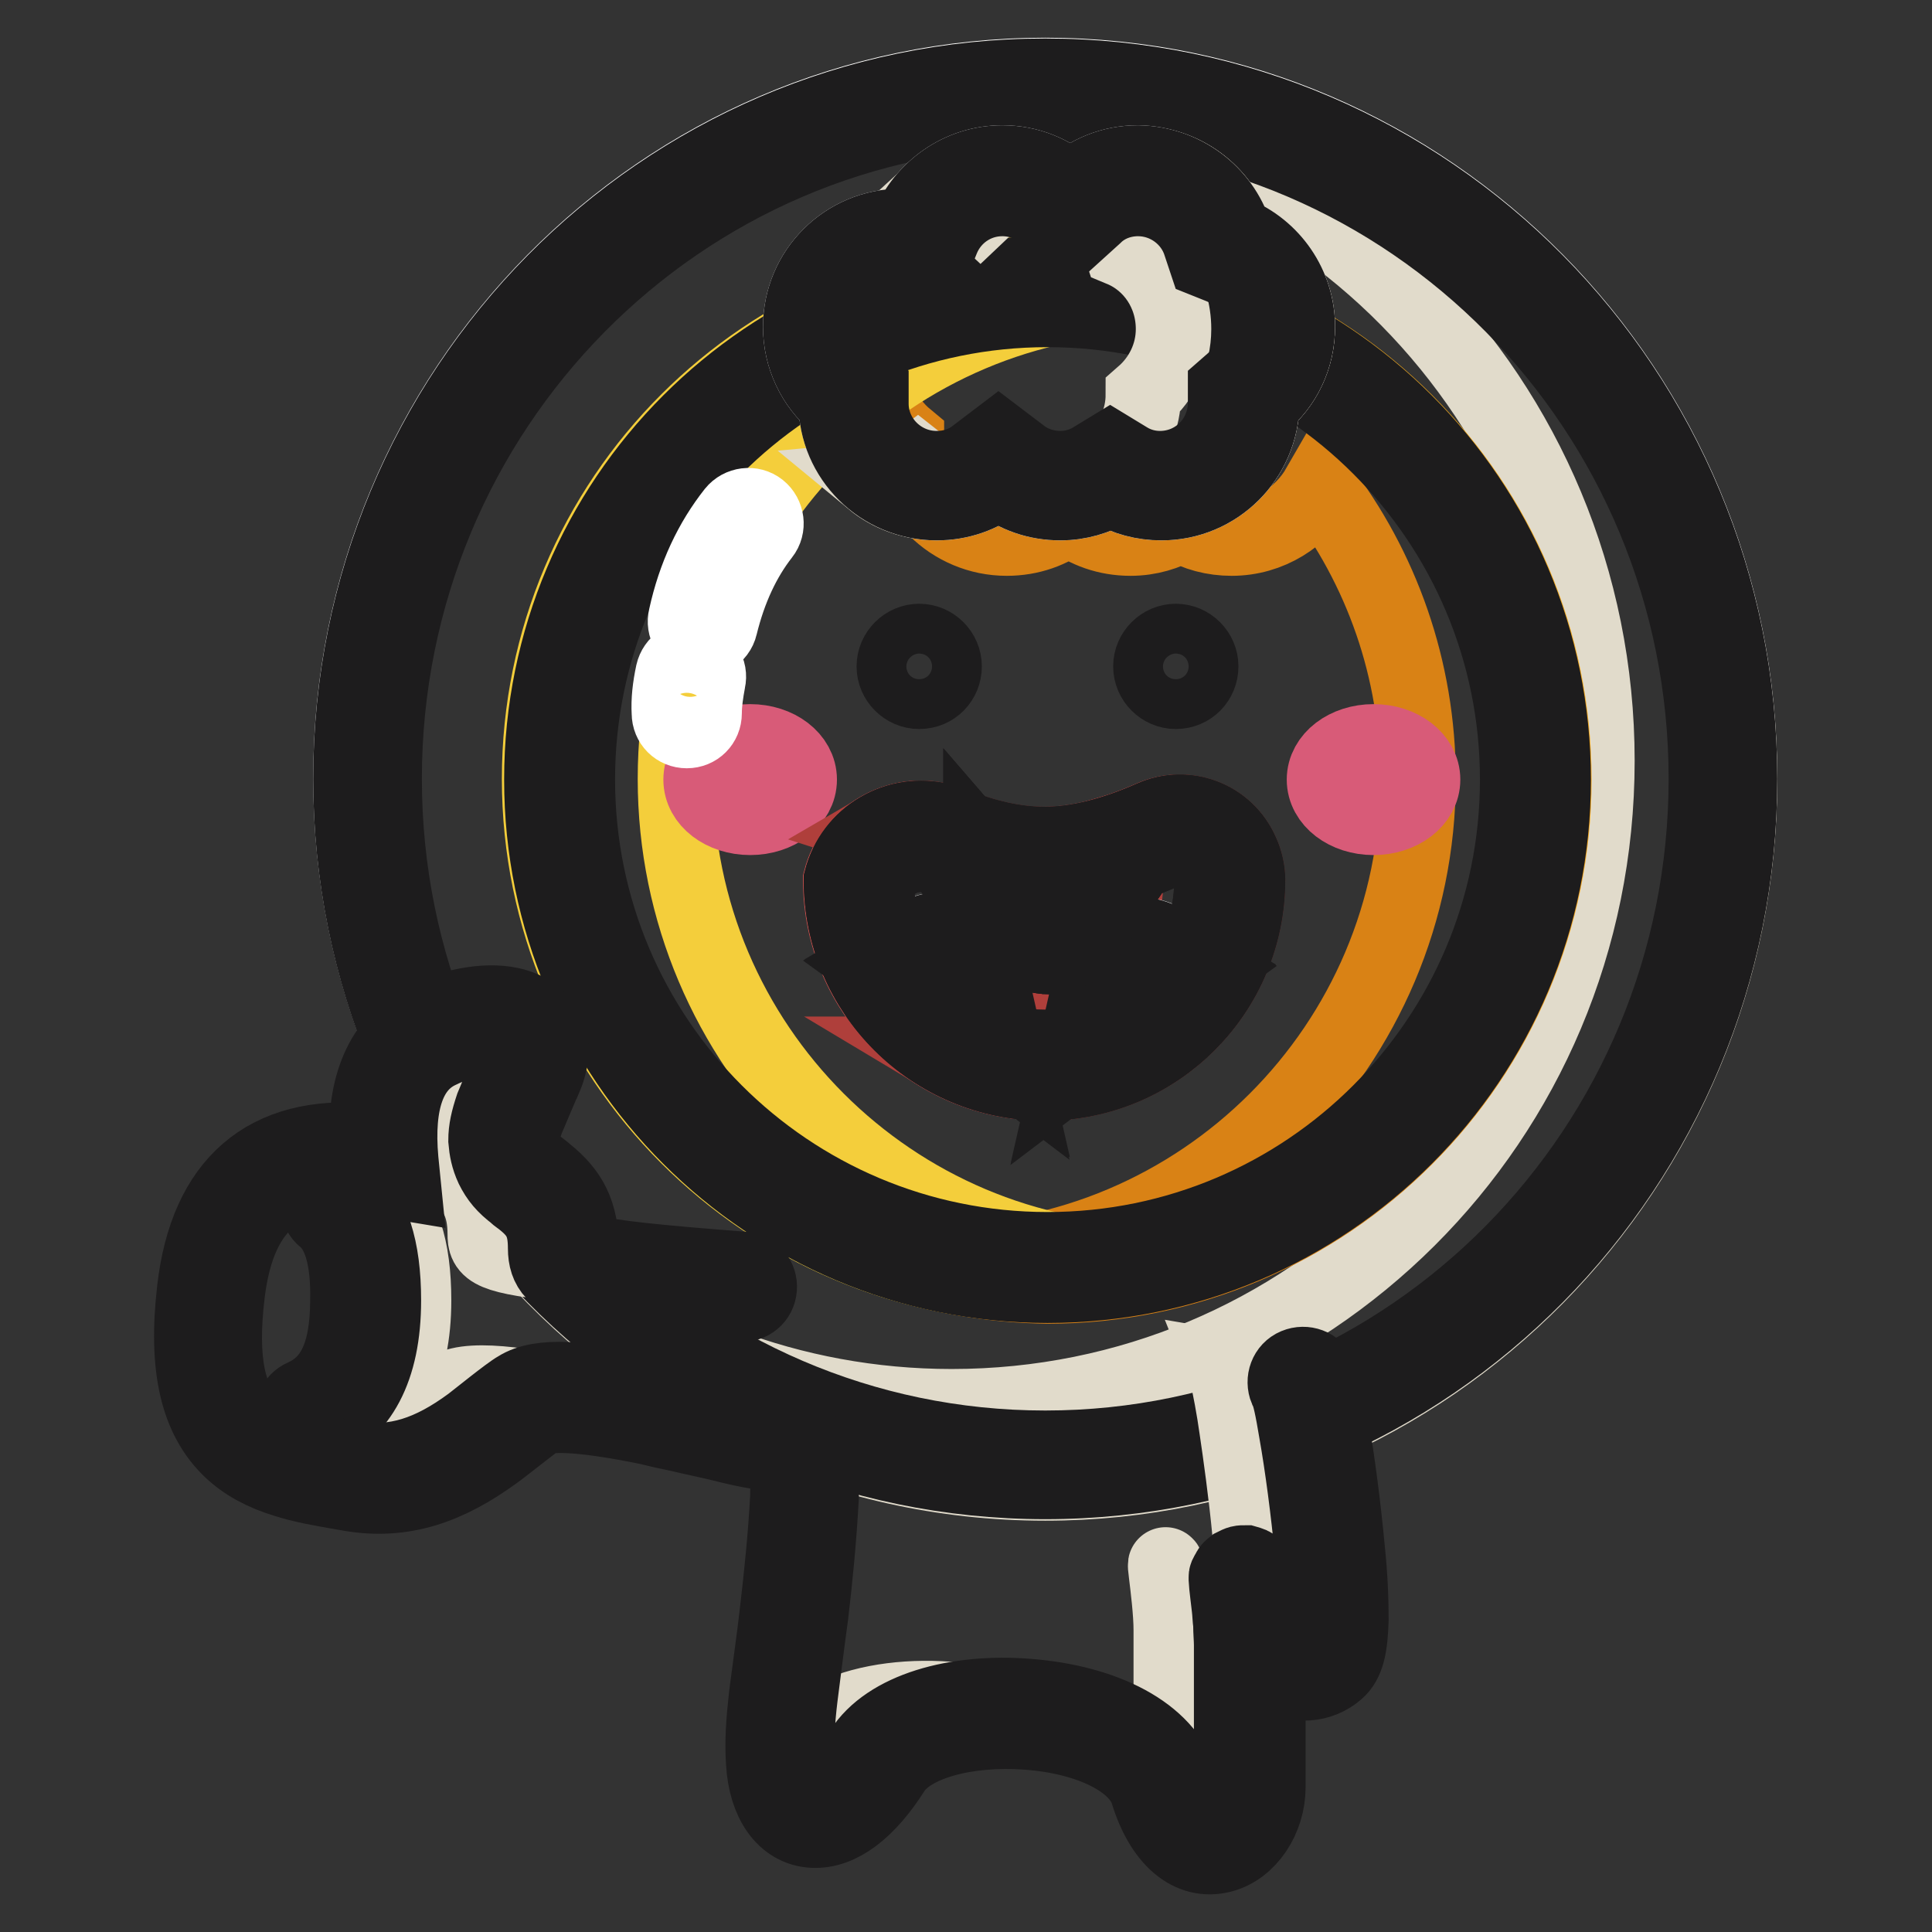<?xml version="1.0" encoding="utf-8"?>
<!-- Svg Vector Icons : http://www.onlinewebfonts.com/icon -->
<!DOCTYPE svg PUBLIC "-//W3C//DTD SVG 1.1//EN" "http://www.w3.org/Graphics/SVG/1.1/DTD/svg11.dtd">
<svg version="1.1" xmlns="http://www.w3.org/2000/svg" xmlns:xlink="http://www.w3.org/1999/xlink" x="0px" y="0px" viewBox="0 0 256 256" enable-background="new 0 0 256 256" xml:space="preserve">
<rect x="0" y="0" width="256" height="256" fill="#333333" stroke="none"/>
<g> <path stroke-width="10" fill-opacity="0" stroke="#ffffff"  d="M46.5,103.1c0,51.4,41.2,93.1,92,93.1c50.8,0,92-41.7,92-93.1S189.3,10,138.5,10 C87.7,10,46.5,51.7,46.5,103.1z"/> <path stroke-width="10" fill-opacity="0" stroke="#e1dbcb"  d="M70.2,165.7c15,12.9,34.6,20.7,55.9,20.7c47.2,0,85.5-37.8,85.5-85.6c0-47.8-38.3-86.6-85.5-86.6 c-8.2,0-16.2,1.2-23.8,3.4c11.1-4.8,23.3-7.5,36.2-7.5c50.8,0,92,41.7,92,93.2c0,51.4-41.2,93.2-92,93.2 C111.4,196.5,87,184.6,70.2,165.7z"/> <path stroke-width="10" fill-opacity="0" stroke="#f5ab1c"  d="M71.9,103.3c0,37,30,67,67,67c37,0,67-30,67-67c0-37-30-67-67-67C101.9,36.3,71.9,66.3,71.9,103.3z"/> <path stroke-width="10" fill-opacity="0" stroke="#d98215"  d="M118.2,167c1.9,0.2,3.8,0.2,5.7,0.2c35.3,0,64-28.7,64-64c0-14.6-4.9-28-13.1-38.7c-2.3,4-6.6,6.8-11.6,6.8 c-2.4,0-4.7-0.6-6.7-1.8c-2,1.1-4.2,1.8-6.7,1.8c-3.1,0-5.9-1-8.2-2.8c-2.3,1.8-5.1,2.8-8.2,2.8c-7.3,0-13.3-5.9-13.3-13.2 c-2.9-2.4-4.7-6.1-4.7-10.1c0-3.2,1.1-6.1,3-8.4c-0.1,0-0.2,0-0.3,0c6.5-2.1,13.5-3.2,20.7-3.2c37,0,67,30,67,67c0,37-30,67-67,67 C131.6,170.3,124.7,169.1,118.2,167z"/> <path stroke-width="10" fill-opacity="0" stroke="#f4ce3b"  d="M159.2,167c-1.9,0.2-3.8,0.2-5.7,0.2c-35.3,0-64-28.7-64-64c0-35.3,28.7-64,64-64c1.9,0,3.8,0.1,5.7,0.2 c-6.5-2.1-13.5-3.2-20.7-3.2c-37,0-67,30-67,67c0,37,30,67,67,67C145.7,170.3,152.7,169.1,159.2,167z"/> <path stroke-width="10" fill-opacity="0" stroke="#1d1c1d"  d="M121.8,91.6c-1.8,0-3.3-1.5-3.3-3.3s1.5-3.3,3.3-3.3c1.8,0,3.3,1.5,3.3,3.3S123.7,91.6,121.8,91.6z  M155.8,91.6c-1.8,0-3.3-1.5-3.3-3.3s1.5-3.3,3.3-3.3c1.8,0,3.3,1.5,3.3,3.3S157.7,91.6,155.8,91.6z"/> <path stroke-width="10" fill-opacity="0" stroke="#d85b78"  d="M92.9,103.3c0,2.8,2.9,5,6.5,5s6.5-2.2,6.5-5c0-2.8-2.9-5-6.5-5S92.9,100.5,92.9,103.3z"/> <path stroke-width="10" fill-opacity="0" stroke="#d85b78"  d="M175.5,103.3c0,2.8,2.9,5,6.5,5s6.5-2.2,6.5-5c0-2.8-2.9-5-6.5-5S175.5,100.5,175.5,103.3z"/> <path stroke-width="10" fill-opacity="0" stroke="#cf504d"  d="M126,109.2c4.5,1.8,8.6,2.7,12.3,2.7c4.3,0,9.1-1.2,14.3-3.5c4.5-2,9.8,0,11.8,4.6c0.5,1.1,0.8,2.4,0.8,3.6 c0,14.8-12,26.9-26.9,26.9c-14.8,0-26.9-12-26.9-26.9c1.5-5.8,7.4-9.3,13.3-7.8C125.2,108.9,125.6,109.1,126,109.2z"/> <path stroke-width="10" fill-opacity="0" stroke="#af3f3b"  d="M130.7,110.8c-1.9,0.4-3.8,0.6-5.5,0.6c-2.7,0-5.5-0.5-8.6-1.5c2.4-1.4,5.3-1.9,8.2-1.1 c0.4,0.1,0.9,0.2,1.3,0.4C127.6,109.9,129.2,110.4,130.7,110.8z M147.3,110.4c1.7-0.5,3.5-1.2,5.4-2c4.5-2,9.8,0,11.8,4.6 c0.5,1.1,0.8,2.4,0.8,3.6c0,14.8-12,26.9-26.9,26.9c-5.1,0-9.8-1.4-13.8-3.8h0.6c13.3,0,24-10.7,24-24c0-1.1-0.2-2.2-0.7-3.2 C148.2,111.7,147.7,111,147.3,110.4L147.3,110.4z"/> <path stroke-width="10" fill-opacity="0" stroke="#ffffff"  d="M115.5,127.6l5.9-3.5c3-1.8,6.9-0.8,8.7,2.2c0.3,0.6,0.6,1.2,0.7,1.8l3,13.2 M160.2,128.3l-5.9-3.5 c-3-1.8-6.9-0.8-8.7,2.2c-0.3,0.6-0.6,1.2-0.7,1.8l-3,13.2 M123.8,112.6l10.2,11.9c2.3,2.6,6.3,2.9,8.9,0.7 c0.4-0.4,0.8-0.8,1.1-1.3l7.6-11.3"/> <path stroke-width="10" fill-opacity="0" stroke="#1d1c1d"  d="M130,112.6l7.6,8.8c0.6,0.7,1.7,0.8,2.4,0.2c0.1-0.1,0.2-0.2,0.3-0.3l5.9-8.7h5.6l-7.6,11.3 c-0.3,0.5-0.7,0.9-1.1,1.3c-2.6,2.3-6.6,2-8.9-0.7l-10.3-11.8H130z"/> <path stroke-width="10" fill-opacity="0" stroke="#1d1c1d"  d="M123.8,112.6l10.2,11.9c2.3,2.6,6.3,2.9,8.9,0.7c0.4-0.4,0.8-0.8,1.1-1.3l7.6-11.3h-5.6l-5.9,8.7 c-0.1,0.1-0.2,0.2-0.3,0.3c-0.7,0.6-1.7,0.5-2.4-0.2l-7.6-8.8H123.8z"/> <path stroke-width="10" fill-opacity="0" stroke="#1d1c1d"  d="M130,112.6l7.6,8.8c0.6,0.7,1.7,0.8,2.4,0.2c0.1-0.1,0.2-0.2,0.3-0.3l5.9-8.7h5.6l-7.6,11.3 c-0.3,0.5-0.7,0.9-1.1,1.3c-2.6,2.3-6.6,2-8.9-0.7l-10.3-11.8H130z M123.8,112.6l10.2,11.9c2.3,2.6,6.3,2.9,8.9,0.7 c0.4-0.4,0.8-0.8,1.1-1.3l7.6-11.3h-5.6l-5.9,8.7c-0.1,0.1-0.2,0.2-0.3,0.3c-0.7,0.6-1.7,0.5-2.4-0.2l-7.6-8.8H123.8z M119.5,130.6 l4.2-2.5c0.8-0.5,1.8-0.2,2.3,0.6c0.1,0.1,0.2,0.3,0.2,0.5l1.8,7.8l5.8,4.4l-3-13.2c-0.1-0.6-0.4-1.3-0.7-1.8c-1.8-3-5.7-4-8.7-2.2 l-5.9,3.5L119.5,130.6z M123.8,128.1c0.8-0.5,1.8-0.2,2.3,0.6c0.1,0.1,0.2,0.3,0.2,0.5l1.8,7.8l5.8,4.3l-3-13.2 c-0.1-0.6-0.4-1.3-0.7-1.8c-1.8-3-5.7-4-8.7-2.2l-5.9,3.5l4,3L123.8,128.1z M156.1,131.3l-4.2-2.5c-0.8-0.5-1.8-0.2-2.3,0.6 c-0.1,0.1-0.2,0.3-0.2,0.5l-1.8,7.8l-5.8,4.4l3-13.2c0.1-0.6,0.4-1.3,0.7-1.8c1.8-3,5.7-4,8.7-2.2l5.9,3.5L156.1,131.3z  M151.9,128.8c-0.8-0.5-1.8-0.2-2.3,0.6c-0.1,0.1-0.2,0.3-0.2,0.5l-1.8,7.8l-5.8,4.3l3-13.2c0.1-0.6,0.4-1.3,0.7-1.8 c1.8-3,5.7-4,8.7-2.2l5.9,3.5l-4,3L151.9,128.8z"/> <path stroke-width="10" fill-opacity="0" stroke="#1d1c1d"  d="M130,112.6l7.6,8.8c0.6,0.7,1.7,0.8,2.4,0.2c0.1-0.1,0.2-0.2,0.3-0.3l5.9-8.7h5.6l-7.6,11.3 c-0.3,0.5-0.7,0.9-1.1,1.3c-2.6,2.3-6.6,2-8.9-0.7l-10.3-11.8H130z M123.8,112.6l10.2,11.9c2.3,2.6,6.3,2.9,8.9,0.7 c0.4-0.4,0.8-0.8,1.1-1.3l7.6-11.3h-5.6l-5.9,8.7c-0.1,0.1-0.2,0.2-0.3,0.3c-0.7,0.6-1.7,0.5-2.4-0.2l-7.6-8.8H123.8z"/> <path stroke-width="10" fill-opacity="0" stroke="#1d1c1d"  d="M138.4,138.8c12.3,0,22.2-9.9,22.2-22.2c0-0.6-0.1-1.2-0.4-1.7c-1-2.2-3.5-3.1-5.7-2.2 c-5.8,2.6-11.2,3.9-16.2,3.9c-4.4,0-9.1-1-14.1-3c-0.2-0.1-0.5-0.2-0.7-0.2c-3.1-0.8-6.3,0.9-7.4,3.9 C116.5,129.2,126.3,138.8,138.4,138.8z M138.4,111.9c4.3,0,9.1-1.2,14.3-3.5c4.5-2,9.8,0,11.8,4.6c0.5,1.1,0.8,2.4,0.8,3.6 c0,14.8-12,26.9-26.9,26.9c-14.8,0-26.9-12-26.9-26.9c1.5-5.8,7.4-9.3,13.3-7.8c0.4,0.1,0.9,0.2,1.3,0.4 C130.5,111,134.6,111.9,138.4,111.9z"/> <path stroke-width="10" fill-opacity="0" stroke="#1d1c1d"  d="M138.5,191.9c48.4,0,87.6-39.7,87.6-88.7c0-49-39.2-88.7-87.6-88.7c-48.4,0-87.6,39.7-87.6,88.7 C50.9,152.1,90.1,191.9,138.5,191.9z M138.5,196.3c-50.8,0-92-41.7-92-93.1c0-51.4,41.2-93.1,92-93.1c50.8,0,92,41.7,92,93.1 C230.5,154.6,189.3,196.3,138.5,196.3z"/> <path stroke-width="10" fill-opacity="0" stroke="#1d1c1d"  d="M138.8,165.6c34.4,0,62.3-27.9,62.3-62.3c0-34.4-27.9-62.3-62.3-62.3c-34.4,0-62.3,27.9-62.3,62.3 C76.5,137.7,104.4,165.6,138.8,165.6z M138.8,170.3c-37,0-67-30-67-67c0-37,30-67,67-67c37,0,67,30,67,67 C205.8,140.3,175.8,170.3,138.8,170.3z"/> <path stroke-width="10" fill-opacity="0" stroke="#ffffff"  d="M172.8,183.2c0.4,0.9,0.9,3,1.4,6.2c0.8,4.8,4.3,27.9,1.5,30.3c-2.8,2.4-8.3,1-10-7.1c-1.7-8,0,0.7,0,5.4 v18.8c0,6.5-7.9,11.5-11.4,0c-3.5-11.5-31.9-13.2-38-3.5c-6.1,9.6-12.3,8.4-12.9,0c-0.6-8,2.1-15.9,3.2-35c0.1-1.2,1.2-7.1-6.1-8.4 c-7.3-1.2-25.7-6.8-30.4-3.9c-4.1,2.5-11.7,11.6-23.4,9.6c-11.7-2-21.1-3.9-18.7-24.5c1.6-13.8,9.3-19.5,23-17.3 c-0.8-8.7,1.3-14.2,6.3-16.7c7.4-3.7,15.7-2.2,12.8,4.7c-2.9,6.9-4,8.4-2.5,12c1.6,3.6,7.2,3.6,7.2,11.6c0,2.6,0.7,3.3,23.6,5.1"/> <path stroke-width="10" fill-opacity="0" stroke="#e1dbcb"  d="M166.1,213.8c0.4-7.4-1.9-22.6-2.5-26.5c-0.5-3-0.9-5-1.3-6l10.6,1.8c0.4,0.9,0.9,3,1.4,6.2 c0.8,4.8,4.3,27.9,1.5,30.3C173.1,221.9,168.1,220.8,166.1,213.8z M165.7,216.4c0,0.6,0.1,1.1,0.1,1.6v18.8 c0,6.4-7.5,11.2-11.1,0.7c0.3-0.8,0.5-1.8,0.5-2.7V216c0-4.7-1.7-13.4,0-5.4c1.7,8,7.2,9.5,10,7.1 C165.4,217.4,165.6,217,165.7,216.4L165.7,216.4z M134.8,227.1c-7.8-0.3-15.6,1.7-18.4,6.3c-5.9,9.3-11.8,8.5-12.8,0.9 c0.7-0.8,1.4-1.8,2.1-2.9C110,224.7,124.9,223.4,134.8,227.1z M79.2,185.6c-4-0.5-7.3-0.5-9,0.5c-4.1,2.5-11.7,11.6-23.4,9.6 c-2.9-0.5-5.7-1-8.1-1.7c10.3,0.4,17-7.5,20.8-9.9C62.6,182.2,71.4,183.9,79.2,185.6z M60,136.2c6.6-2.2,12.8-0.4,10.2,5.7 c-2.9,6.9-4,8.4-2.5,12c1.6,3.6,7.2,3.6,7.2,11.6c0,0.9,0.1,1.5,1,2.1c-11.2-1.1-11.6-2-11.6-4.1c0-7.9-5.6-7.9-7.2-11.6 c-1.6-3.6-0.4-5.1,2.5-12C60.2,138.4,60.3,137.2,60,136.2z M47,161.4c-1-0.8-1.1-2.3-0.3-3.3c0.8-1,2.3-1.1,3.3-0.3 c3.3,2.8,4.8,7.6,4.8,14.5c0,9.2-3.2,14.7-8.7,17.1c-1.2,0.5-2.6,0-3.1-1.2c-0.5-1.2,0-2.6,1.2-3.1c3.8-1.7,5.9-5.4,5.9-12.9 C50.2,166.7,49.1,163.1,47,161.4L47,161.4z"/> <path stroke-width="10" fill-opacity="0" stroke="#1d1c1d"  d="M43,161.4c-1-0.8-1.1-2.3-0.3-3.3c0.8-1,2.3-1.1,3.3-0.3c3.3,2.8,4.8,7.6,4.8,14.5c0,9.2-3.2,14.7-8.7,17.1 c-1.2,0.5-2.6,0-3.1-1.2c-0.5-1.2,0-2.6,1.2-3.1c3.8-1.7,5.9-5.4,5.9-12.9C46.2,166.7,45.1,163.1,43,161.4L43,161.4z"/> <path stroke-width="10" fill-opacity="0" stroke="#1d1c1d"  d="M174.2,217.4c0.1-0.7,0.2-1.7,0.2-2.9c0-2.3-0.1-5.3-0.5-8.9c-0.5-5.3-1.3-11.4-2.1-15.9 c-0.5-3-0.9-5-1.3-5.6c-0.5-1.2,0-2.6,1.2-3.1c1.2-0.5,2.6,0,3.1,1.2c0.5,1.2,1,3.4,1.6,6.8c0.8,4.6,1.6,10.8,2.1,16.2 c0.4,3.7,0.5,6.9,0.5,9.4c-0.1,3.5-0.5,5.6-1.9,6.8c-2.2,1.9-5.3,2.1-8,0.6c-0.4-0.2-0.8-0.5-1.1-0.7v15.5c0,4.2-2.6,8.1-6.1,9 c-4.2,1.1-7.9-2.1-9.8-8.3c-1.3-4.2-7.7-7.4-16-8c-8.2-0.6-15.5,1.5-17.8,5.1c-3.3,5.2-7,8.1-10.6,7.9c-3.8-0.2-6.2-3.8-6.5-8.9 c-0.2-2.9,0-5.5,0.4-9.1c0.2-1.6,1.2-8.8,1.4-10.8c0.6-5.1,1.1-9.9,1.4-15.4c0-0.4,0-0.4,0-0.5c0.1-1.2,0.1-2-0.2-2.8 c-0.5-1.3-1.6-2.2-4-2.7c-1.2-0.2-2.6-0.5-4.6-1c-0.7-0.2-4.5-1-5.7-1.3c-1.5-0.3-2.8-0.6-4-0.9c-7.8-1.6-13-2-14.5-1.1 c-0.8,0.5-4.9,3.8-5.9,4.5c-6.2,4.5-12.1,6.6-19.1,5.4c-4.1-0.7-6.3-1.1-8.5-1.8c-3-0.9-5.4-2.2-7.3-4c-4.4-4.2-6-10.9-4.8-21.2 c1.6-14.1,9.5-20.9,22.8-19.7c-0.2-8,2.4-13.4,7.7-16.1c4.1-2,8.7-2.7,11.9-1.8c4.2,1.2,5.9,4.9,4,9.4c-0.1,0.1-2,4.7-2.4,5.6 c-0.5,1.3-0.7,2-0.6,2.7c0,0.5,0.2,1.1,0.5,1.9c0.2,0.5,0.7,1,1.7,1.8c0,0,0.8,0.6,1,0.8c3.1,2.5,4.6,5.2,4.6,9.9 c0.4,0.3,0.8,0.5,1.4,0.6c2.8,0.7,8.4,1.3,20.1,2.2c1.3,0.1,2.2,1.2,2.1,2.5c-0.1,1.3-1.2,2.2-2.5,2.1c-11.9-0.9-17.7-1.5-20.8-2.3 c-3.7-0.9-5-2.4-5-5.1c0-3.1-0.8-4.6-2.9-6.3c-0.2-0.2-1-0.7-1-0.8c-1.6-1.2-2.4-2.2-3.1-3.6c-0.6-1.3-0.8-2.4-0.9-3.6 c0-1.4,0.3-2.7,0.9-4.5c0.4-1,2.4-5.7,2.4-5.7c0.8-2,0.5-2.7-1-3.1c-2.1-0.6-5.4-0.1-8.6,1.5c-3.9,1.9-5.7,6.6-5,14.4l0.3,3l-3-0.5 c-12.4-2-18.8,2.8-20.3,15.2c-1.1,9.1,0.2,14.3,3.3,17.3c2.5,2.4,5.7,3.3,13.4,4.6c5.6,0.9,10.3-0.7,15.6-4.6 c0.8-0.6,5.1-4.1,6.2-4.7c3-1.9,8.6-1.4,17.9,0.5c1.3,0.3,2.6,0.5,4.1,0.9c1.2,0.3,5,1.1,5.7,1.3c2,0.4,3.3,0.7,4.4,0.9 c4,0.7,6.6,2.7,7.6,5.7c0.5,1.5,0.6,3,0.5,4.6c0,0,0,0.4,0,0.5c-0.3,5.6-0.8,10.6-1.4,15.7c-0.3,2.1-1.2,9.2-1.4,10.8 c-0.4,3.3-0.5,5.7-0.4,8c0.2,3.3,1.2,4.8,2.2,4.8c1.5,0.1,3.9-1.8,6.4-5.7c3.4-5.4,12.4-8,22.1-7.2c10,0.8,18.1,4.8,20.1,11.3 c0.7,2.3,1.6,3.9,2.5,4.7c0.6,0.5,1.1,0.6,1.7,0.5c1.3-0.3,2.6-2.3,2.6-4.5V218c0-0.8-0.1-1.7-0.1-2.8c-0.1-0.7-0.1-1.4-0.2-2.2 c0,0-0.4-3.3-0.4-3.6c0-0.1,0-0.3,0-0.4c0-0.2,0-0.2,0.3-0.7c0.2-0.4,0.2-0.4,0.7-0.8c0.8-0.4,0.8-0.4,1.6-0.4 c0.7,0.2,0.7,0.2,1.1,0.5c0.3,0.2,0.3,0.2,0.4,0.4c0.2,0.3,0.2,0.3,0.3,0.4c0.1,0.1,0.1,0.2,0.1,0.3c0.1,0.2,0.1,0.4,0.2,0.7 c0.1,0.5,0.3,1.3,0.6,2.8c0.7,3.1,1.9,5.1,3.4,5.9c1,0.5,1.9,0.5,2.6,0C174.1,217.9,174.2,217.7,174.2,217.4L174.2,217.4z"/> <path stroke-width="10" fill-opacity="0" stroke="#ffffff"  d="M163.6,31c4.9,2,8.3,6.8,8.3,12.3c0,4.1-1.8,7.7-4.7,10.1c-0.1,7.3-6,13.2-13.3,13.2 c-2.4,0-4.7-0.6-6.7-1.8c-2,1.1-4.2,1.8-6.7,1.8c-3.1,0-5.9-1-8.2-2.8c-2.3,1.8-5.1,2.8-8.2,2.8c-7.3,0-13.3-5.9-13.3-13.2 c-2.9-2.4-4.7-6.1-4.7-10.1c0-7.4,6-13.3,13.3-13.3c0.3,0,0.6,0,1,0c2-4.9,6.8-8.4,12.4-8.4c3.5,0,6.6,1.3,9,3.5 c2.4-2.2,5.5-3.5,9-3.5C156.8,21.7,161.9,25.6,163.6,31z"/> <path stroke-width="10" fill-opacity="0" stroke="#e1dbcb"  d="M148.6,33c-1.5-4.6-5.8-8-10.9-8c-3,0-5.8,1.2-7.8,3.1c-1.6-1.5-3.7-2.6-6-2.9c2.4-2.2,5.5-3.5,9-3.5 c3.5,0,6.6,1.3,9,3.5c2.4-2.2,5.5-3.5,9-3.5c6,0,11,3.9,12.7,9.3c4.9,2,8.3,6.8,8.3,12.3c0,4.1-1.8,7.7-4.7,10.1 c-0.1,7.3-6,13.2-13.3,13.2c-2.4,0-4.7-0.6-6.7-1.8c-2,1.1-4.2,1.8-6.7,1.8c-3.1,0-5.9-1-8.2-2.8c-2.3,1.8-5.1,2.8-8.2,2.8 c-3.2,0-6.2-1.1-8.5-3c2.2-0.2,4.3-1,6-2.3c1.9,1.5,4.4,2.4,7,2.4c2.1,0,4-0.5,5.7-1.5c1.7,0.9,3.6,1.5,5.7,1.5 c6.3,0,11.5-5.1,11.5-11.4c2.4-2.1,4-5.2,4-8.7C155.5,38.8,152.7,34.7,148.6,33z"/> <path stroke-width="10" fill-opacity="0" stroke="#1d1c1d"  d="M161.8,35.3l-2-0.8l-0.7-2.1c-1.1-3.6-4.5-6.1-8.3-6.1c-2.2,0-4.3,0.8-5.8,2.3l-3.2,2.9l-3.2-2.9 c-1.6-1.5-3.6-2.3-5.8-2.3c-3.6,0-6.7,2.2-8,5.4l-1.3,3.2l-3.4-0.2c-0.2,0-0.4,0-0.6,0c-4.8,0-8.7,3.9-8.7,8.7c0,2.6,1.1,4.9,3,6.6 l1.6,1.4l0,2.1c0,4.7,3.9,8.6,8.7,8.6c2,0,3.8-0.6,5.3-1.8l2.9-2.2l2.9,2.2c1.5,1.2,3.4,1.8,5.3,1.8c1.5,0,3-0.4,4.3-1.2l2.3-1.4 l2.3,1.4c1.3,0.8,2.8,1.2,4.3,1.2c4.8,0,8.6-3.8,8.7-8.6l0-2.1l1.6-1.4c1.9-1.6,3-4,3-6.6C167.2,39.8,165,36.6,161.8,35.3z  M163.6,31c4.9,2,8.3,6.8,8.3,12.3c0,4.1-1.8,7.7-4.7,10.1c-0.1,7.3-6,13.2-13.3,13.2c-2.4,0-4.7-0.6-6.7-1.8 c-2,1.1-4.2,1.8-6.7,1.8c-3.1,0-5.9-1-8.2-2.8c-2.3,1.8-5.1,2.8-8.2,2.8c-7.3,0-13.3-5.9-13.3-13.2c-2.9-2.4-4.7-6.1-4.7-10.1 c0-7.4,6-13.3,13.3-13.3c0.3,0,0.6,0,1,0c2-4.9,6.8-8.4,12.4-8.4c3.5,0,6.6,1.3,9,3.5c2.4-2.2,5.5-3.5,9-3.5 C156.8,21.7,161.9,25.6,163.6,31z M138.4,138.8c12.3,0,22.2-9.9,22.2-22.2c0-0.6-0.1-1.2-0.4-1.7c-1-2.2-3.5-3.1-5.7-2.2 c-5.8,2.6-11.2,3.9-16.2,3.9c-4.4,0-9.1-1-14.1-3c-0.2-0.1-0.5-0.2-0.7-0.2c-3.1-0.8-6.3,0.9-7.4,3.9 C116.5,129.2,126.3,138.8,138.4,138.8z M138.4,111.9c4.3,0,9.1-1.2,14.3-3.5c4.5-2,9.8,0,11.8,4.6c0.5,1.1,0.8,2.4,0.8,3.6 c0,14.8-12,26.9-26.9,26.9c-14.8,0-26.9-12-26.9-26.9c1.5-5.8,7.4-9.3,13.3-7.8c0.4,0.1,0.9,0.2,1.3,0.4 C130.5,111,134.6,111.9,138.4,111.9z"/> <path stroke-width="10" fill-opacity="0" stroke="#ffffff"  d="M97.3,67.9c0.8-1,2.3-1.2,3.3-0.4c1,0.8,1.2,2.3,0.4,3.3c-2.5,3.2-4.4,7.2-5.6,12.1c-0.3,1.3-1.6,2-2.8,1.7 c-1.3-0.3-2-1.6-1.7-2.8C92.1,76.3,94.3,71.7,97.3,67.9z M89.2,89.2c0.3-1.3,1.5-2.1,2.8-1.8c1.3,0.3,2.1,1.5,1.8,2.8 c-0.3,1.6-0.5,3-0.5,4.3c0,1.3-1,2.3-2.3,2.3c-1.3,0-2.3-1-2.3-2.3C88.6,92.8,88.8,91.1,89.2,89.2z"/></g>
</svg>